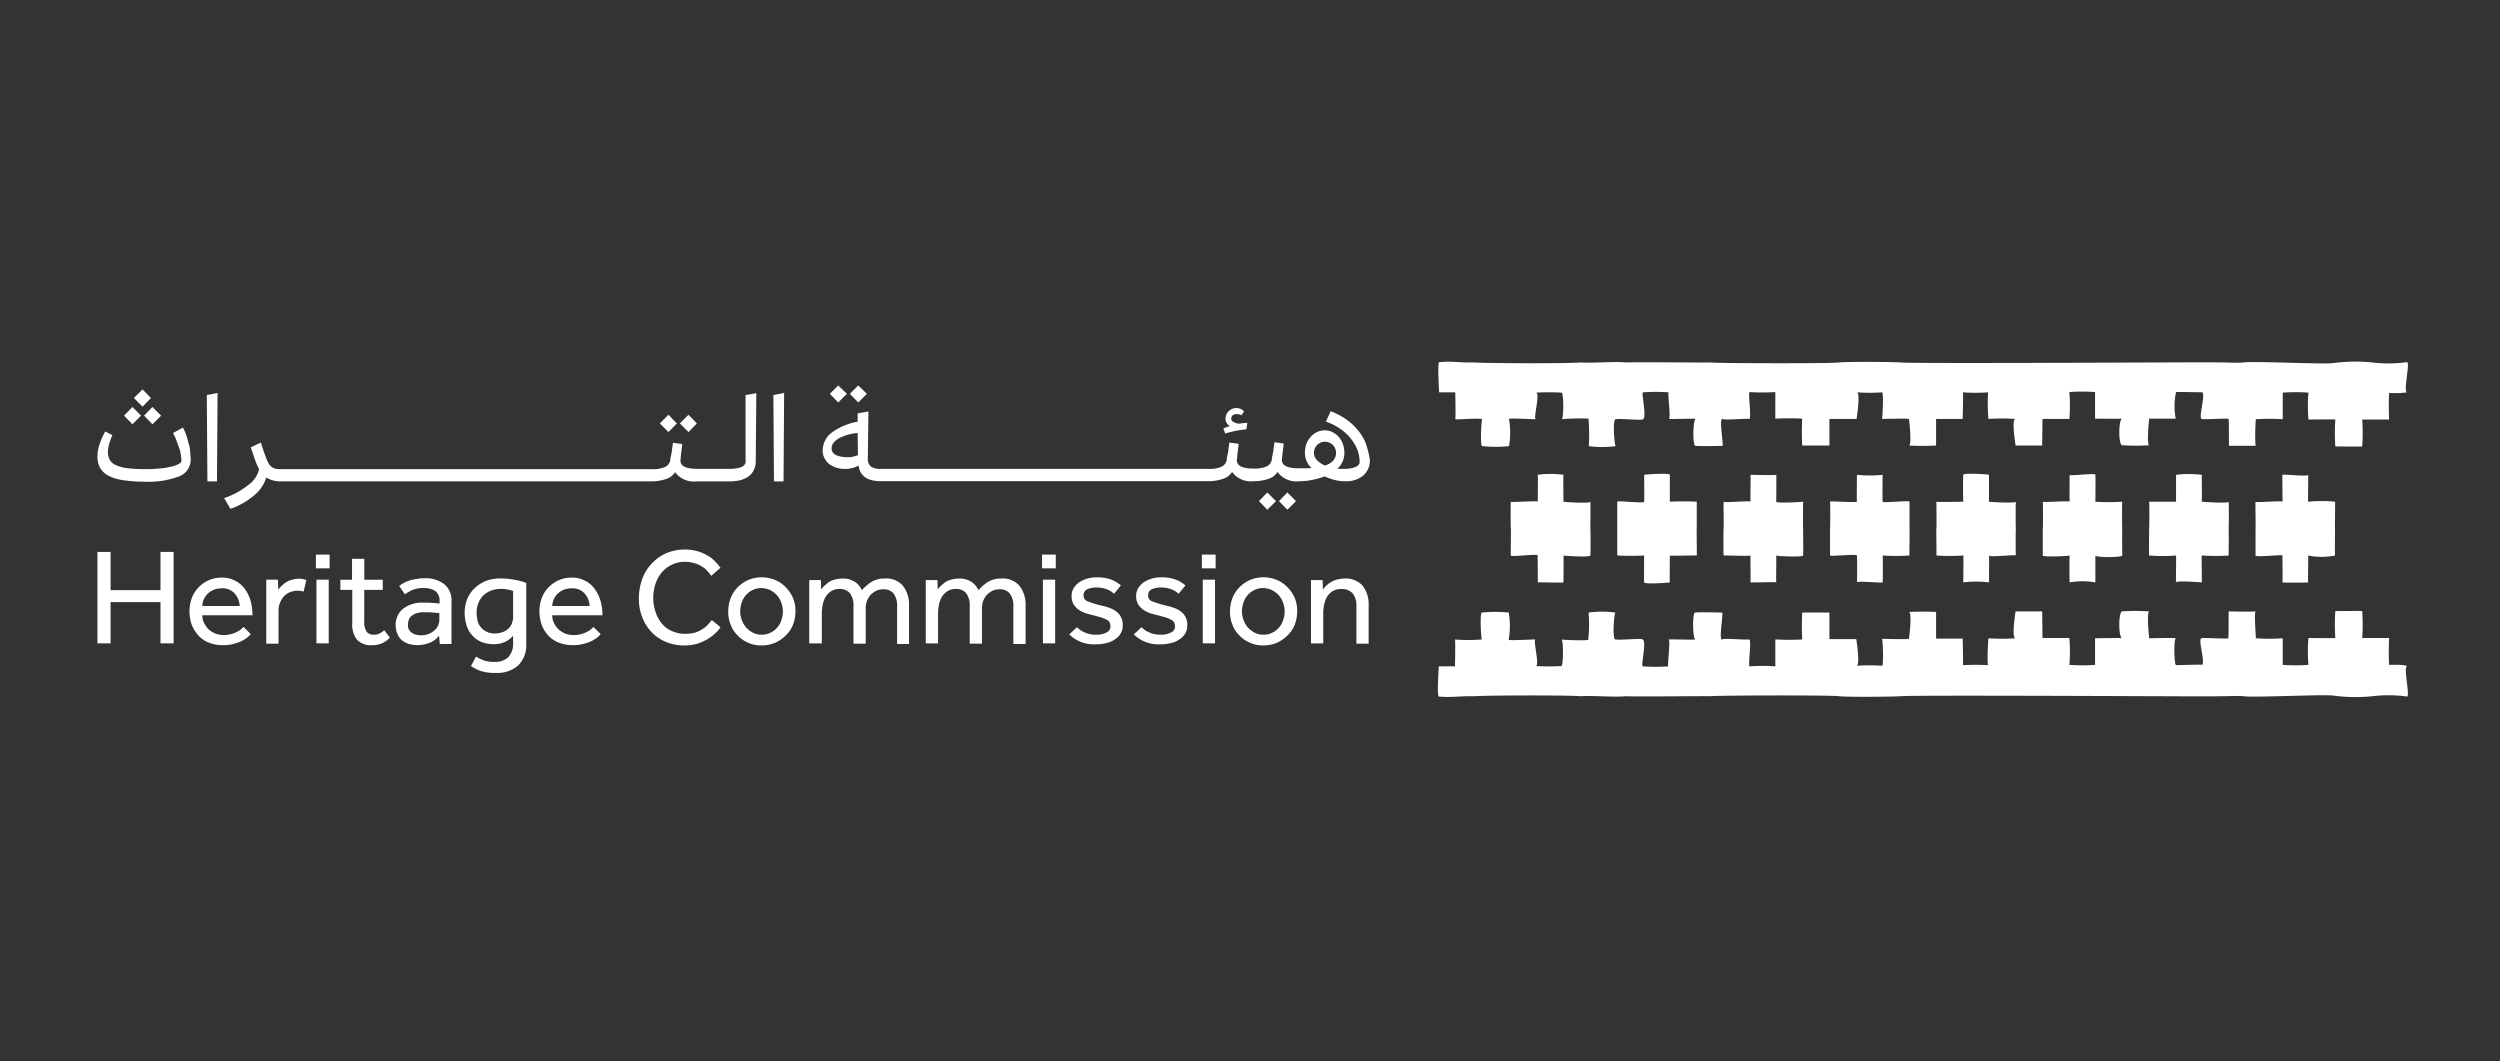 <svg xmlns="http://www.w3.org/2000/svg" xmlns:xlink="http://www.w3.org/1999/xlink" width="318" height="135" viewBox="0 0 318 135">
  <rect x="0" y="0" width="318" height="135" fill="#333333" stroke="none"/>
  <defs>
    <clipPath id="clip-path">
      <rect id="Rectangle_855" data-name="Rectangle 855" width="318" height="135" transform="translate(4875 6448)" fill="#969696"/>
    </clipPath>
  </defs>
  <g id="Mask_Group_1" data-name="Mask Group 1" transform="translate(-4875 -6448)" clip-path="url(#clip-path)">
    <g id="Group_1095" data-name="Group 1095" transform="translate(-948 730.972)">
      <path id="Path_11008" data-name="Path 11008" d="M562.975,504.468l1.064,1.1,1.1-1.1-1.1-1.064Z" transform="translate(5368.13 5262.655)" fill="#fff"/>
      <path id="Path_11009" data-name="Path 11009" d="M560.139,504.468l1.064,1.1,1.1-1.1-1.1-1.064Z" transform="translate(5368.419 5262.655)" fill="#fff"/>
      <path id="Path_11010" data-name="Path 11010" d="M456.394,526.98h1.672v4.865h6.348V526.98h1.672v11.631h-1.672v-5.245h-6.348v5.245h-1.672Z" transform="translate(5379 5260.251)" fill="#fff"/>
      <path id="Path_11011" data-name="Path 11011" d="M475.817,534.231a2.526,2.526,0,0,0-.647-1.6,2.05,2.05,0,0,0-1.672-.646,2.547,2.547,0,0,0-.989.19,2.6,2.6,0,0,0-.76.494,2.317,2.317,0,0,0-.684,1.558Zm1.406,3.573a4.235,4.235,0,0,1-.418.418,3.988,3.988,0,0,1-.722.456,5.729,5.729,0,0,1-1.064.38,5.216,5.216,0,0,1-1.369.152,4.735,4.735,0,0,1-1.711-.3,3.684,3.684,0,0,1-1.33-.874,4.961,4.961,0,0,1-.875-1.369,5.347,5.347,0,0,1-.3-1.786,4.857,4.857,0,0,1,.3-1.673,4.025,4.025,0,0,1,2.129-2.242,3.812,3.812,0,0,1,1.634-.342,3.357,3.357,0,0,1,1.786.419A3.292,3.292,0,0,1,476.5,532.1a5.111,5.111,0,0,1,.722,1.52,6.986,6.986,0,0,1,.228,1.786h-6.386a2.225,2.225,0,0,0,.228.989,3.047,3.047,0,0,0,.57.8,3.119,3.119,0,0,0,.836.532,2.859,2.859,0,0,0,.989.19,3.534,3.534,0,0,0,1.672-.342,2.916,2.916,0,0,0,.95-.684Z" transform="translate(5377.67 5259.88)" fill="#fff"/>
      <path id="Path_11012" data-name="Path 11012" d="M480.309,539v-8.1h1.483l.038,1.292a2.049,2.049,0,0,1,.38-.456,6.673,6.673,0,0,1,.533-.455,2.3,2.3,0,0,1,.76-.342,2.578,2.578,0,0,1,.989-.153,1.975,1.975,0,0,1,.494.039c.153.038.267.076.418.114l-.342,1.482a2.545,2.545,0,0,0-.8-.114,2.644,2.644,0,0,0-.95.19,2.119,2.119,0,0,0-.761.533,2.842,2.842,0,0,0-.494.8,2.652,2.652,0,0,0-.19.951v4.257h-1.558Z" transform="translate(5376.561 5259.862)" fill="#fff"/>
      <path id="Path_11013" data-name="Path 11013" d="M487.411,538.65h1.558v-8.1h-1.558Zm-.075-9.54h1.748v-1.748h-1.748Z" transform="translate(5375.844 5260.212)" fill="#fff"/>
      <path id="Path_11014" data-name="Path 11014" d="M492.289,531.906h-1.483v-1.292h1.483v-2.661h1.558v2.661H496.2v1.292h-2.357V535.9a2.194,2.194,0,0,0,.3,1.331,1.113,1.113,0,0,0,.875.38,1.508,1.508,0,0,0,.76-.152,2.493,2.493,0,0,0,.608-.419l.723.95a3.407,3.407,0,0,1-1.026.723,3.088,3.088,0,0,1-1.255.228,2.415,2.415,0,0,1-1.9-.684,3.139,3.139,0,0,1-.609-2.167v-4.181Z" transform="translate(5375.49 5260.152)" fill="#fff"/>
      <path id="Path_11015" data-name="Path 11015" d="M504.149,535.151a2.141,2.141,0,0,0-.266-.038c-.153,0-.3-.038-.456-.038-.19,0-.342-.039-.57-.039h-.57a2.741,2.741,0,0,0-1.064.153,2.081,2.081,0,0,0-.647.38,1.081,1.081,0,0,0-.3.533,2.92,2.92,0,0,0-.076.532,1.13,1.13,0,0,0,.456.989,2.047,2.047,0,0,0,1.255.342,2.229,2.229,0,0,0,.874-.153,2.258,2.258,0,0,0,.722-.418,1.842,1.842,0,0,0,.495-.608,1.572,1.572,0,0,0,.19-.723v-.912Zm0,2.851a2.553,2.553,0,0,1-1.178.912,4.112,4.112,0,0,1-2.509.19,2.511,2.511,0,0,1-.912-.418,1.941,1.941,0,0,1-.646-.8,2.7,2.7,0,0,1-.266-1.178,2.627,2.627,0,0,1,.911-2.091,3.9,3.9,0,0,1,2.661-.8h.609c.227,0,.418.038.608.038s.342.039.494.039.228.038.3.038v-.3a1.53,1.53,0,0,0-.533-1.292,2.529,2.529,0,0,0-1.483-.38,3.345,3.345,0,0,0-1.482.266,5.246,5.246,0,0,0-.912.533l-.723-1.064a5.632,5.632,0,0,1,.495-.342,2.837,2.837,0,0,1,.684-.3,3.2,3.2,0,0,1,.911-.228,5.427,5.427,0,0,1,1.179-.114,3.831,3.831,0,0,1,2.47.761,2.628,2.628,0,0,1,.912,2.166v5.436h-1.483Z" transform="translate(5374.692 5259.871)" fill="#fff"/>
      <path id="Path_11016" data-name="Path 11016" d="M514.61,532.343c-.114-.038-.266-.075-.532-.152a4.176,4.176,0,0,0-1.14-.114,3.156,3.156,0,0,0-1.216.228,3.115,3.115,0,0,0-.95.608,2.719,2.719,0,0,0-.608.95,2.952,2.952,0,0,0-.228,1.178,4.794,4.794,0,0,0,.114,1.065,1.929,1.929,0,0,0,.418.836,2.2,2.2,0,0,0,.722.57,2.321,2.321,0,0,0,1.065.228,2.9,2.9,0,0,0,1.026-.19,1.962,1.962,0,0,0,.723-.456,1.708,1.708,0,0,0,.418-.646,2.451,2.451,0,0,0,.153-.761v-3.345Zm-4.751,8.325a4.754,4.754,0,0,0,.988.494,3.931,3.931,0,0,0,1.407.19,2.294,2.294,0,0,0,1.748-.647,2.411,2.411,0,0,0,.57-1.672v-.989a2.291,2.291,0,0,0-.3.3,5.6,5.6,0,0,1-.494.342,3.2,3.2,0,0,1-.722.3,3.654,3.654,0,0,1-.951.114,4.253,4.253,0,0,1-1.6-.3,3.172,3.172,0,0,1-1.141-.836,3.272,3.272,0,0,1-.722-1.292,5.385,5.385,0,0,1-.228-1.6,4.5,4.5,0,0,1,.341-1.748,3.847,3.847,0,0,1,.951-1.369,4.671,4.671,0,0,1,1.444-.912,4.916,4.916,0,0,1,1.862-.3,9.655,9.655,0,0,1,1.863.189,6.842,6.842,0,0,1,1.369.38v7.754a3.584,3.584,0,0,1-1.026,2.737,3.981,3.981,0,0,1-2.85.95,5.641,5.641,0,0,1-1.977-.266,4.843,4.843,0,0,1-1.179-.609Z" transform="translate(5373.694 5259.867)" fill="#fff"/>
      <path id="Path_11017" data-name="Path 11017" d="M525.383,534.231a2.525,2.525,0,0,0-.646-1.6,2.05,2.05,0,0,0-1.672-.646,2.547,2.547,0,0,0-.989.19,2.6,2.6,0,0,0-.76.494,2.317,2.317,0,0,0-.684,1.558Zm1.406,3.573a4.241,4.241,0,0,1-.418.418,3.99,3.99,0,0,1-.722.456,5.728,5.728,0,0,1-1.064.38,5.215,5.215,0,0,1-1.369.152,4.726,4.726,0,0,1-1.71-.3,3.68,3.68,0,0,1-1.331-.874,4.222,4.222,0,0,1-.875-1.369,5.347,5.347,0,0,1-.3-1.786,4.857,4.857,0,0,1,.3-1.673,4.026,4.026,0,0,1,2.129-2.242,3.813,3.813,0,0,1,1.634-.342,3.358,3.358,0,0,1,1.786.419,3.293,3.293,0,0,1,1.217,1.064,5.111,5.111,0,0,1,.722,1.52,6.989,6.989,0,0,1,.228,1.786h-6.386a2.224,2.224,0,0,0,.228.989,3.046,3.046,0,0,0,.57.8,3.119,3.119,0,0,0,.836.532,2.86,2.86,0,0,0,.989.19,3.532,3.532,0,0,0,1.672-.342,2.907,2.907,0,0,0,.95-.684Z" transform="translate(5372.615 5259.88)" fill="#fff"/>
      <path id="Path_11018" data-name="Path 11018" d="M543.468,536.524a3.215,3.215,0,0,1-.608.722,5.19,5.19,0,0,1-.989.761,6.115,6.115,0,0,1-1.33.608,5.749,5.749,0,0,1-1.673.228,5.915,5.915,0,0,1-2.356-.456,5.217,5.217,0,0,1-1.825-1.255,5.731,5.731,0,0,1-1.178-1.9,6.307,6.307,0,0,1-.418-2.433,7.218,7.218,0,0,1,.418-2.395,5.538,5.538,0,0,1,1.178-1.938,5.8,5.8,0,0,1,1.825-1.331,6.116,6.116,0,0,1,2.4-.494,5.554,5.554,0,0,1,2.964.8,3.8,3.8,0,0,1,.95.76c.267.267.456.533.647.761l-1.178,1.026a7,7,0,0,0-.494-.609,2.506,2.506,0,0,0-.684-.569,3.347,3.347,0,0,0-.912-.418,3.891,3.891,0,0,0-1.217-.19,3.537,3.537,0,0,0-1.71.381,3.664,3.664,0,0,0-1.293.988,4.63,4.63,0,0,0-.8,1.483,5.732,5.732,0,0,0,.038,3.573,4.446,4.446,0,0,0,.8,1.444,3.271,3.271,0,0,0,1.292.95,3.985,3.985,0,0,0,1.672.342,4.785,4.785,0,0,0,1.369-.189,4.441,4.441,0,0,0,.95-.495,3.226,3.226,0,0,0,.647-.57c.152-.189.3-.342.418-.494Z" transform="translate(5371.177 5260.286)" fill="#fff"/>
      <path id="Path_11019" data-name="Path 11019" d="M550,537.875a2.292,2.292,0,0,0,1.141-.266,2.348,2.348,0,0,0,.836-.647,2.567,2.567,0,0,0,.532-.95,3.53,3.53,0,0,0,.19-1.1,3.486,3.486,0,0,0-.19-1.064,2.93,2.93,0,0,0-.532-.951,3.194,3.194,0,0,0-.875-.684,2.794,2.794,0,0,0-1.14-.266,2.3,2.3,0,0,0-1.14.266,2.367,2.367,0,0,0-.836.647,2.575,2.575,0,0,0-.533.95,3.534,3.534,0,0,0-.19,1.1,3.3,3.3,0,0,0,.19,1.064,3.375,3.375,0,0,0,.533.95,3.186,3.186,0,0,0,.874.684,2.292,2.292,0,0,0,1.14.266m0,1.369a4.043,4.043,0,0,1-1.711-.342,3.871,3.871,0,0,1-1.369-.95,3.678,3.678,0,0,1-.874-1.369,4.088,4.088,0,0,1-.3-1.672,4.834,4.834,0,0,1,.3-1.673,4.226,4.226,0,0,1,.874-1.368,4.416,4.416,0,0,1,1.369-.951,4.448,4.448,0,0,1,3.421,0,3.864,3.864,0,0,1,1.369.951,4.315,4.315,0,0,1,.911,1.368,4.093,4.093,0,0,1,.3,1.673,4.829,4.829,0,0,1-.3,1.672,3.764,3.764,0,0,1-.911,1.369,4.43,4.43,0,0,1-1.369.95,4.3,4.3,0,0,1-1.711.342" transform="translate(5369.887 5259.884)" fill="#fff"/>
      <path id="Path_11020" data-name="Path 11020" d="M557.218,539v-8.058H558.7l.038,1.216a2.031,2.031,0,0,1,.38-.456,6.86,6.86,0,0,1,.533-.456,2.332,2.332,0,0,1,.76-.342,3.629,3.629,0,0,1,.989-.152,2.788,2.788,0,0,1,1.558.38,2.465,2.465,0,0,1,.951,1.1,6.138,6.138,0,0,1,1.178-1.026,3.146,3.146,0,0,1,1.748-.456,2.755,2.755,0,0,1,2.319.95,3.875,3.875,0,0,1,.76,2.509v4.865h-1.52V534.32a2.583,2.583,0,0,0-.456-1.673,1.63,1.63,0,0,0-1.292-.532,2.448,2.448,0,0,0-.912.19,3.246,3.246,0,0,0-.722.533,3.086,3.086,0,0,0-.456.761,2.62,2.62,0,0,0-.152.95v4.485h-1.559v-4.751a2.585,2.585,0,0,0-.455-1.672,1.634,1.634,0,0,0-1.293-.533,1.846,1.846,0,0,0-1.064.267,2.186,2.186,0,0,0-.722.722,2.99,2.99,0,0,0-.38,1.026,5.781,5.781,0,0,0-.114,1.141V539Z" transform="translate(5368.717 5259.867)" fill="#fff"/>
      <path id="Path_11021" data-name="Path 11021" d="M573.726,539v-8.058h1.483l.038,1.216a2.029,2.029,0,0,1,.38-.456,6.86,6.86,0,0,1,.533-.456,2.333,2.333,0,0,1,.76-.342,3.631,3.631,0,0,1,.989-.152,2.788,2.788,0,0,1,1.558.38,2.465,2.465,0,0,1,.951,1.1,6.138,6.138,0,0,1,1.178-1.026,3.147,3.147,0,0,1,1.748-.456,2.757,2.757,0,0,1,2.319.95,3.876,3.876,0,0,1,.76,2.509v4.865h-1.558V534.32a2.584,2.584,0,0,0-.456-1.673,1.632,1.632,0,0,0-1.292-.532,2.448,2.448,0,0,0-.912.19,3.246,3.246,0,0,0-.722.533,3.086,3.086,0,0,0-.456.761,2.62,2.62,0,0,0-.152.95v4.485h-1.559v-4.751a2.58,2.58,0,0,0-.456-1.672,1.631,1.631,0,0,0-1.292-.533,1.842,1.842,0,0,0-1.064.267,2.168,2.168,0,0,0-.722.722,3.008,3.008,0,0,0-.381,1.026,5.841,5.841,0,0,0-.114,1.141V539Z" transform="translate(5367.033 5259.867)" fill="#fff"/>
      <path id="Path_11022" data-name="Path 11022" d="M590.305,538.65h1.558v-8.1h-1.558Zm-.114-9.54h1.748v-1.748h-1.748Z" transform="translate(5365.354 5260.212)" fill="#fff"/>
      <path id="Path_11023" data-name="Path 11023" d="M595.031,536.925a3.034,3.034,0,0,0,1.026.684,3.31,3.31,0,0,0,1.406.266,2.605,2.605,0,0,0,1.292-.266.824.824,0,0,0,.532-.8,1.057,1.057,0,0,0-.114-.494.677.677,0,0,0-.381-.342,4.531,4.531,0,0,0-.722-.3c-.3-.076-.646-.189-1.1-.3-.3-.076-.608-.153-.95-.267a3.574,3.574,0,0,1-.837-.456,2.6,2.6,0,0,1-.608-.684,2,2,0,0,1-.228-.988,1.89,1.89,0,0,1,.266-1.026,2.735,2.735,0,0,1,.723-.76,4.179,4.179,0,0,1,1.026-.456,4.005,4.005,0,0,1,1.178-.153,5.041,5.041,0,0,1,1.786.267,3.99,3.99,0,0,1,1.292.76l-.874,1.064a2.689,2.689,0,0,0-.912-.57,3.413,3.413,0,0,0-1.292-.228,2.782,2.782,0,0,0-1.217.228.819.819,0,0,0-.456.8.79.79,0,0,0,.608.761,11.713,11.713,0,0,0,1.6.494,7.093,7.093,0,0,1,1.064.3,3.167,3.167,0,0,1,.875.456,1.871,1.871,0,0,1,.608.722,2.054,2.054,0,0,1,.228,1.026,1.935,1.935,0,0,1-.266,1.064,2.085,2.085,0,0,1-.761.76,2.653,2.653,0,0,1-1.064.456,4.722,4.722,0,0,1-1.255.153,4.481,4.481,0,0,1-3.458-1.255Z" transform="translate(5364.961 5259.884)" fill="#fff"/>
      <path id="Path_11024" data-name="Path 11024" d="M604.174,536.925a3.034,3.034,0,0,0,1.026.684,3.31,3.31,0,0,0,1.406.266,2.605,2.605,0,0,0,1.292-.266.824.824,0,0,0,.532-.8,1.057,1.057,0,0,0-.114-.494.677.677,0,0,0-.381-.342,4.532,4.532,0,0,0-.722-.3c-.3-.076-.646-.189-1.1-.3-.3-.076-.609-.153-.95-.267a3.574,3.574,0,0,1-.837-.456,2.6,2.6,0,0,1-.608-.684,2,2,0,0,1-.228-.988,1.889,1.889,0,0,1,.266-1.026,2.735,2.735,0,0,1,.723-.76,4.187,4.187,0,0,1,1.026-.456,4.015,4.015,0,0,1,1.179-.153,5.044,5.044,0,0,1,1.786.267,3.989,3.989,0,0,1,1.292.76l-.874,1.064a2.689,2.689,0,0,0-.912-.57,3.413,3.413,0,0,0-1.292-.228,2.782,2.782,0,0,0-1.217.228.819.819,0,0,0-.456.8.79.79,0,0,0,.608.761,11.713,11.713,0,0,0,1.6.494,7.091,7.091,0,0,1,1.064.3,3.167,3.167,0,0,1,.875.456,1.871,1.871,0,0,1,.608.722,2.054,2.054,0,0,1,.228,1.026,1.935,1.935,0,0,1-.266,1.064,2.083,2.083,0,0,1-.761.76,2.653,2.653,0,0,1-1.064.456,4.723,4.723,0,0,1-1.255.153,4.481,4.481,0,0,1-3.458-1.255Z" transform="translate(5364.028 5259.884)" fill="#fff"/>
      <path id="Path_11025" data-name="Path 11025" d="M612.95,538.65h1.558v-8.1H612.95Zm-.114-9.54h1.748v-1.748h-1.748Z" transform="translate(5363.044 5260.212)" fill="#fff"/>
      <path id="Path_11026" data-name="Path 11026" d="M621.073,537.875a2.292,2.292,0,0,0,1.14-.266,2.347,2.347,0,0,0,.836-.647,2.566,2.566,0,0,0,.533-.95,3.53,3.53,0,0,0,.189-1.1,3.486,3.486,0,0,0-.189-1.064,2.929,2.929,0,0,0-.533-.951,3.192,3.192,0,0,0-.875-.684,2.794,2.794,0,0,0-1.14-.266,2.3,2.3,0,0,0-1.14.266,2.368,2.368,0,0,0-.836.647,2.576,2.576,0,0,0-.533.95,3.532,3.532,0,0,0-.19,1.1,3.3,3.3,0,0,0,.19,1.064,3.377,3.377,0,0,0,.533.95,3.188,3.188,0,0,0,.874.684,2.292,2.292,0,0,0,1.14.266m0,1.369a4.043,4.043,0,0,1-1.711-.342,3.873,3.873,0,0,1-1.369-.95,3.678,3.678,0,0,1-.874-1.369,4.089,4.089,0,0,1-.3-1.672,4.832,4.832,0,0,1,.3-1.673,4.226,4.226,0,0,1,.874-1.368,4.418,4.418,0,0,1,1.369-.951,4.448,4.448,0,0,1,3.421,0,3.852,3.852,0,0,1,1.368.951,4.3,4.3,0,0,1,.912,1.368,4.092,4.092,0,0,1,.3,1.673,4.827,4.827,0,0,1-.3,1.672,3.755,3.755,0,0,1-.912,1.369,4.416,4.416,0,0,1-1.368.95,4.3,4.3,0,0,1-1.711.342" transform="translate(5362.639 5259.884)" fill="#fff"/>
      <path id="Path_11027" data-name="Path 11027" d="M628.286,539v-8.058h1.483l.038,1.216a4.059,4.059,0,0,1,.38-.456,3.824,3.824,0,0,1,.57-.456,2.763,2.763,0,0,1,.761-.342,4.15,4.15,0,0,1,.988-.152,2.931,2.931,0,0,1,2.357.912,3.872,3.872,0,0,1,.76,2.508v4.865h-1.558v-4.751a2.378,2.378,0,0,0-.495-1.672,1.859,1.859,0,0,0-1.368-.533,2.111,2.111,0,0,0-1.14.267,2.168,2.168,0,0,0-.722.722,3.013,3.013,0,0,0-.381,1.026,5.837,5.837,0,0,0-.114,1.141V539Z" transform="translate(5361.469 5259.867)" fill="#fff"/>
      <path id="Path_11028" data-name="Path 11028" d="M460.162,507.553l1.064,1.1,1.1-1.1-1.1-1.1Z" transform="translate(5378.616 5262.345)" fill="#fff"/>
      <path id="Path_11029" data-name="Path 11029" d="M467.987,511.386a8.762,8.762,0,0,0-.3-1.064,5.5,5.5,0,0,0-.418-.95l-1.255.684a9.793,9.793,0,0,1,.418.911c.114.342.228.647.342.951a4.035,4.035,0,0,1,.228.911,6.457,6.457,0,0,1,.075.761c0,.152-.114.3-.38.419a2.953,2.953,0,0,1-1.026.342,7.668,7.668,0,0,1-1.483.228,14.164,14.164,0,0,1-1.824.075,16.618,16.618,0,0,1-2.129-.114,4.658,4.658,0,0,1-1.444-.38,1.546,1.546,0,0,1-.8-.647,2.007,2.007,0,0,1-.266-.988,3.529,3.529,0,0,1,.152-1.026,8.783,8.783,0,0,1,.418-1.178l-.912-.456a8.9,8.9,0,0,0-.723,1.634,4.976,4.976,0,0,0-.266,1.558,2.9,2.9,0,0,0,.342,1.445,2.684,2.684,0,0,0,1.064.988,5.666,5.666,0,0,0,1.863.57,17.8,17.8,0,0,0,2.661.19,11.046,11.046,0,0,0,4.486-.684,2.271,2.271,0,0,0,1.444-2.128c0-.3-.038-.647-.075-1.026a3.465,3.465,0,0,0-.19-1.026" transform="translate(5379 5262.047)" fill="#fff"/>
      <path id="Path_11030" data-name="Path 11030" d="M461.558,505.056l1.1,1.1,1.065-1.1-1.065-1.1Z" transform="translate(5378.474 5262.6)" fill="#fff"/>
      <path id="Path_11031" data-name="Path 11031" d="M463,507.553l1.064,1.1,1.1-1.1-1.1-1.1Z" transform="translate(5378.327 5262.345)" fill="#fff"/>
      <path id="Path_11032" data-name="Path 11032" d="M471.886,504.728l.076,10.985h1.216l.076-11.251Z" transform="translate(5377.42 5262.548)" fill="#fff"/>
      <path id="Path_11033" data-name="Path 11033" d="M538.89,508.654l1.1,1.1,1.064-1.1-1.064-1.1Z" transform="translate(5370.586 5262.232)" fill="#fff"/>
      <path id="Path_11034" data-name="Path 11034" d="M536.054,508.654l1.1,1.1,1.064-1.1-1.064-1.1Z" transform="translate(5370.875 5262.232)" fill="#fff"/>
      <path id="Path_11035" data-name="Path 11035" d="M540.669,513.246a.612.612,0,0,1-.19.418.91.91,0,0,1-.456.266,3.174,3.174,0,0,1-.646.152,4.524,4.524,0,0,1-.722.039h-4.181c-1.369,0-2.091-.342-2.091-1.065,0-.075.038-.342.075-.76s.114-.875.153-1.331l-1.179-.152c-.038.152-.038.342-.076.532s-.039.38-.076.608c-.038.19-.075.38-.114.57a2.637,2.637,0,0,0-.076.494,1.151,1.151,0,0,1-.683.875,3.833,3.833,0,0,1-1.673.266H481.677a4.167,4.167,0,0,1-.722-.038,1.5,1.5,0,0,1-.494-.19,1.209,1.209,0,0,1-.381-.38,3.9,3.9,0,0,1-.3-.57q-.115-.285-.342-.912c-.153-.418-.3-.875-.419-1.292l-1.292.608c.228.647.418,1.216.57,1.672a7.8,7.8,0,0,0,.494,1.1,3.437,3.437,0,0,1-1.369,2.014,10.162,10.162,0,0,1-3.078,1.673l.8,1.368a9.444,9.444,0,0,0,3-1.71,4.668,4.668,0,0,0,1.558-2.281,3.337,3.337,0,0,0,1.939.494h47.019a5.708,5.708,0,0,0,1.9-.3,2.106,2.106,0,0,0,1.141-.875,2.948,2.948,0,0,0,2.736,1.178h4.181a6.26,6.26,0,0,0,1.217-.114,3.654,3.654,0,0,0,1.064-.417,2.2,2.2,0,0,0,.761-.8,2.407,2.407,0,0,0,.3-1.217l.076-8.666-1.369.228Z" transform="translate(5377.169 5262.543)" fill="#fff"/>
      <path id="Path_11036" data-name="Path 11036" d="M552.139,504.728l.076,10.985h1.216l.076-11.251Z" transform="translate(5369.235 5262.548)" fill="#fff"/>
      <path id="Path_11037" data-name="Path 11037" d="M615.884,509.2l.228.647a12.551,12.551,0,0,1,2.7-.533l.114-.836c-.152,0-.342.038-.494.038-.19.038-.38.038-.57.076a1.8,1.8,0,0,1-.722-.228.481.481,0,0,1-.266-.418.609.609,0,0,1,.189-.418.805.805,0,0,1,.533-.153,1.076,1.076,0,0,1,.57.153l.342-.495a1.2,1.2,0,0,0-.989-.418,1.261,1.261,0,0,0-.95.38,1.3,1.3,0,0,0-.419.95,1.045,1.045,0,0,0,.57.95,2.909,2.909,0,0,0-.418.153,2.8,2.8,0,0,0-.418.152" transform="translate(5362.733 5262.328)" fill="#fff"/>
      <path id="Path_11038" data-name="Path 11038" d="M620.921,519.659l1.064,1.1,1.1-1.1-1.1-1.1Z" transform="translate(5362.219 5261.11)" fill="#fff"/>
      <path id="Path_11039" data-name="Path 11039" d="M623.757,519.659l1.064,1.1,1.1-1.1-1.1-1.1Z" transform="translate(5361.93 5261.11)" fill="#fff"/>
      <path id="Path_11040" data-name="Path 11040" d="M623.018,513.961a3.457,3.457,0,0,1-1.026-.684,1.377,1.377,0,0,1,.038-1.939,1.407,1.407,0,0,1,2.395.989c0,.8-.494,1.33-1.406,1.634M562.164,512.9a4.689,4.689,0,0,1-.722-.076,2.828,2.828,0,0,1-.609-.19.927.927,0,0,1-.418-.341.806.806,0,0,1-.153-.533,1.065,1.065,0,0,1,.267-.722,2.174,2.174,0,0,1,.722-.57,5.673,5.673,0,0,1,1.064-.419,6.177,6.177,0,0,1,1.255-.228l.038,2.813a3.263,3.263,0,0,1-1.444.267m66.1-1.6a6.12,6.12,0,0,0-.988-1.748,7.844,7.844,0,0,0-1.521-1.444,10.075,10.075,0,0,0-2.014-1.065l-.608,1.331a6.869,6.869,0,0,1,1.748.874,6.041,6.041,0,0,1,1.369,1.217,6.381,6.381,0,0,1,.874,1.444,4.745,4.745,0,0,1,.3,1.6c0,.266-.19.494-.57.647a3.836,3.836,0,0,1-1.444.228h-.419a1.271,1.271,0,0,1-.38-.039,2.671,2.671,0,0,0,.874-2.014,3.51,3.51,0,0,0-.19-1.1,2.722,2.722,0,0,0-.532-.911,2.478,2.478,0,0,0-.8-.609,2.108,2.108,0,0,0-.988-.228,2.225,2.225,0,0,0-.989.228,2.478,2.478,0,0,0-.8.609,2.989,2.989,0,0,0-.532.874,3.53,3.53,0,0,0-.19,1.1,2.674,2.674,0,0,0,.836,1.976,5.643,5.643,0,0,1-.8.038h-.874c-1.369,0-2.091-.342-2.091-1.064,0-.076.038-.342.075-.761s.114-.874.153-1.33L616.595,511c-.039.153-.039.342-.076.533s-.038.38-.076.608c-.038.19-.076.38-.114.57a2.642,2.642,0,0,0-.076.494,1.154,1.154,0,0,1-.684.875,3.822,3.822,0,0,1-1.673.266c-1.368,0-2.091-.342-2.091-1.064,0-.076.039-.342.076-.761s.114-.874.152-1.33l-1.178-.152c-.038.152-.038.342-.076.532s-.038.381-.075.609c-.039.189-.076.38-.114.569a2.644,2.644,0,0,0-.076.495,1.151,1.151,0,0,1-.684.874,3.813,3.813,0,0,1-1.672.267H566.5a2.17,2.17,0,0,1-1.255-.3,1.3,1.3,0,0,1-.38-1.064l.076-5.93-1.369.228v1.064a7.9,7.9,0,0,0-3.269,1.369,2.845,2.845,0,0,0-1.178,2.28,1.994,1.994,0,0,0,.228.989,2.333,2.333,0,0,0,.608.76,3.407,3.407,0,0,0,.912.456,3.513,3.513,0,0,0,1.1.153,3.455,3.455,0,0,0,1.711-.419c.19,1.33,1.14,1.977,2.813,1.977h41.66a5.68,5.68,0,0,0,1.9-.3,2.1,2.1,0,0,0,1.141-.874,2.95,2.95,0,0,0,2.737,1.178,5.685,5.685,0,0,0,1.9-.3,2.1,2.1,0,0,0,1.14-.874,2.95,2.95,0,0,0,2.736,1.178,8.065,8.065,0,0,0,1.6-.152,12.142,12.142,0,0,0,1.673-.456,7.477,7.477,0,0,0,1.292.456,5.2,5.2,0,0,0,1.292.152,3.393,3.393,0,0,0,2.319-.722,2.549,2.549,0,0,0,.836-2.015,12.5,12.5,0,0,0-.456-1.9" transform="translate(5368.522 5262.284)" fill="#fff"/>
      <path id="Path_11041" data-name="Path 11041" d="M767.261,542.2a34.151,34.151,0,0,1,0-3.421h-3.421a25.738,25.738,0,0,0,0-3.421c-.114-.038-3.384,0-3.421,0a25.729,25.729,0,0,0,0,3.421c.038.038-3.383,0-3.421,0a20.51,20.51,0,0,0,0,3.421,23.484,23.484,0,0,1-3.27,0v-3.383a25.687,25.687,0,0,1-3.421,0c.038-.076-.266-3.459,0-3.422h-.038c-.418.076-3.345,0-3.421,0,0,.039,0,3.384-.038,3.422-.266.114-3.421-.114-3.383,0-.57-.076.494,3.078.038,3.383-.038-.076-2.85.038-3.306.038-.267-.152-.3-3.572,0-3.421-.039-.076-3.384,0-3.421,0,0-.038-.342-3.231,0-3.422a25.752,25.752,0,0,0-3.421,0c-.495,0-.495,3.231-.039,3.422.381-.076-3.383,0-3.42,0V542.2a23.457,23.457,0,0,1-3.269,0,20.615,20.615,0,0,0,0-3.421h-3.421l-.038-3.384h-3.383c0,.039-.533,3.307-.038,3.422a25.7,25.7,0,0,1-3.421,0c0,.038-.228,3.421,0,3.421a29.364,29.364,0,0,0-3.231,0c.039-.152-.038-3.344-.038-3.383h-3.383V535.47a34.189,34.189,0,0,0-3.421,0c.381.19,0,3.345-.038,3.421-.228.075-3.269,0-3.42,0,.113.113.227,3.535,0,3.421a22.387,22.387,0,0,0-3.193,0c.418-.228-.076-3.345-.076-3.383h-3.42v-3.383h-3.459a34.187,34.187,0,0,0,0,3.42,33.118,33.118,0,0,1-3.383,0h-.038v3.421a23.229,23.229,0,0,0-3.27,0c-.227-.076.267-3.231-.038-3.421-.57.076-3.345-.19-3.421,0-.532.228.152-3.345-.039-3.42,0,0-2.888-.076-3.421,0-.38-.076-.342,3.192,0,3.42-.19.076-2.813-.038-3.383,0,.266.114-.19,3.307-.039,3.421a22.985,22.985,0,0,1-3.269,0c-.228-.153.57-3.384-.038-3.421.076-.19-2.851.114-3.42,0-.418.114-.19-3.306,0-3.42a12.657,12.657,0,0,0-3.421,0,17.078,17.078,0,0,1-.038,3.42c.38.19-3.231.076-3.383,0,.228.19.228,3.307-.039,3.383a30.971,30.971,0,0,1-3.269,0c.57,0-.342-3.231-.038-3.383-.684,0-3.8.19-3.383,0a10.336,10.336,0,0,0,0-3.42,17.058,17.058,0,0,0-3.421,0c-.266-.039-.114,3.192,0,3.42a20.5,20.5,0,0,1-3.42,0c.075.152,0,3.345,0,3.421h-2.053c0,.038-.266,3.649,0,3.839,1.673.152,2.509-.076,4.486-.039,1.672-.114,11.745-.152,13.57,0,1.52-.114,4.181.153,5.739,0,1.331.076,9.693-.038,10.719,0,.837-.114,15.509-.152,16.421,0,.874.114,6.728.076,7.792,0,1.026-.152,31.738,0,32.879,0,1.444,0,6.309.039,7.868,0,.95,0,2.356-.075,2.85,0,1.406.19,10.453-.266,11.479-.075a21.44,21.44,0,0,0,4.942.075,17.045,17.045,0,0,1,4.409.039c.418,0-.495-3.8,0-3.839-.19-.267-1.939-.19-2.281-.19" transform="translate(5359.634 5259.401)" fill="#fff"/>
      <path id="Path_11042" data-name="Path 11042" d="M663.289,519.467c0-.19-.038-3.383,0-3.421a11.758,11.758,0,0,0-3.269,0c.038.19,0,3.155,0,3.421.038-.152-3.421.114-3.421,0-.038-.076-.038,3.535,0,3.42.039.076-.038,3.156,0,3.421,0,.228,3.421-.266,3.421,0-.038.038.038,3.573,0,3.421,0-.038,3.306.076,3.269,0,0,.228.038-3.534,0-3.421-.038.038,3.459.266,3.42,0,.039-.152.039-3.649,0-3.421,0,0,.039-3.23,0-3.42,0,.266-3.458.038-3.42,0" transform="translate(5358.583 5261.378)" fill="#fff"/>
      <path id="Path_11043" data-name="Path 11043" d="M678.361,519.466v-3.421c0-.267-3.269-.039-3.269,0,0-.076.038,3.269,0,3.421.038.266-3.5-.19-3.422,0v6.842a34.2,34.2,0,0,0,3.422,0s-.038,3.345,0,3.421c0,.267,3.269.039,3.269,0-.038.114,0-3.269,0-3.421.038.076,3.421-.038,3.421,0,.038,0-.039-3.5,0-3.421v-3.421a34.206,34.206,0,0,0-3.421,0" transform="translate(5357.044 5261.379)" fill="#fff"/>
      <path id="Path_11044" data-name="Path 11044" d="M693.426,519.48c0,.152.038-3.535,0-3.421-.038.076-3.269,0-3.269,0,.038.228-.038,3.344,0,3.421.038-.19-3.383.19-3.421,0-.038.114.039,3.269,0,3.42-.038-.228-.038,3.573,0,3.421-.038-.038,3.459.114,3.421,0-.038-.152.038,3.155,0,3.421.038.039,3.269-.075,3.269,0-.038-.075.038-3.23,0-3.421.038.114,3.421.228,3.421,0,.038.152,0-3.269,0-3.421-.039-.228,0-3.23,0-3.42,0,.038-3.459.228-3.421,0" transform="translate(5355.51 5261.365)" fill="#fff"/>
      <path id="Path_11045" data-name="Path 11045" d="M708.5,519.479c-.038-.152,0-3.649,0-3.421a15.712,15.712,0,0,1-3.269,0c0-.114-.038,3.344,0,3.421-.038.152-3.459-.114-3.421,0,.039-.266.039,3.611,0,3.42v3.421c-.038.152,3.421-.228,3.421,0,.038.038.038,3.345,0,3.42-.038-.228,3.269.114,3.269,0,.038.076.038-3.383,0-3.42a25.724,25.724,0,0,0,3.42,0c-.038-.038.039-3.459,0-3.421v-3.42c.039-.19-3.42.19-3.42,0" transform="translate(5353.97 5261.366)" fill="#fff"/>
      <path id="Path_11046" data-name="Path 11046" d="M723.565,519.465v-3.421c-.038-.076-3.306-.267-3.269,0-.038.038-.038,3.192,0,3.421-.038,0-3.421.076-3.421,0,0-.038.039,3.421,0,3.421-.038.19.039,3.193,0,3.421a25.744,25.744,0,0,0,3.421,0c.038-.228,0,3.649,0,3.42a13.451,13.451,0,0,1,3.269,0c0-.189.038-3.306,0-3.42.038.266,3.459-.152,3.421,0-.038,0-.038-3.5,0-3.421-.038.039-.038-3.421,0-3.421-.038.228-3.421.038-3.421,0" transform="translate(5352.434 5261.38)" fill="#fff"/>
      <path id="Path_11047" data-name="Path 11047" d="M738.635,519.471c0-.19.038-3.231,0-3.421,0-.267-3.231.189-3.269,0,0-.19-.038,3.192,0,3.421,0-.152-3.422.114-3.422,0,.039.19.039,3.459,0,3.42v3.421c-.038.228,3.459.076,3.422,0-.038.19-.038,3.459,0,3.421a9.446,9.446,0,0,1,3.269,0v-3.421c-.038.266,3.383.266,3.421,0,0,.114-.038-3.345,0-3.421-.038-.075-.038-3.5,0-3.42a25.6,25.6,0,0,1-3.421,0" transform="translate(5350.896 5261.375)" fill="#fff"/>
      <path id="Path_11048" data-name="Path 11048" d="M753.7,519.469c.038-.266,0-3.307,0-3.421a13.4,13.4,0,0,0-3.269,0v3.421h-3.421c.039.19.039,3.231,0,3.42,0,.19-.038,3.193,0,3.421a20.525,20.525,0,0,0,3.421,0c.038.19-.038,3.573,0,3.421-.038-.266,3.269,0,3.269,0,.038-.114-.038-3.269,0-3.421a25.729,25.729,0,0,0,3.42,0c0,.038.039-3.231,0-3.421.039-.075.039-3.458,0-3.42-.038.266-3.42,0-3.42,0" transform="translate(5349.361 5261.376)" fill="#fff"/>
      <path id="Path_11049" data-name="Path 11049" d="M768.771,519.478c-.038.152.038-3.231,0-3.421,0,.266-3.306-.114-3.269,0-.038,0,.038,3.269,0,3.421-.038-.152-3.5.152-3.422,0-.038-.038.039,3.573,0,3.421v3.421c.039.266,3.459-.152,3.422,0,0,.038.038,3.459,0,3.421,0,.039,3.231.039,3.269,0-.038.076.038-3.383,0-3.421a8.632,8.632,0,0,0,3.421,0c-.038-.076,0-3.155,0-3.421-.038.039.039-3.649,0-3.421a17.147,17.147,0,0,0-3.421,0" transform="translate(5347.824 5261.368)" fill="#fff"/>
      <path id="Path_11050" data-name="Path 11050" d="M767.268,504.009a33.376,33.376,0,0,0,0,3.383h-3.421a25.744,25.744,0,0,1,0,3.421c-.114.038-3.384,0-3.421,0a25.716,25.716,0,0,1,0-3.421c0-.038-3.383,0-3.42,0a20.508,20.508,0,0,1,0-3.421,23.32,23.32,0,0,0-3.27,0v3.383a25.715,25.715,0,0,0-3.421,0,24.858,24.858,0,0,0-.038,3.383h-3.383c0-.038,0-3.383-.039-3.421-.266-.113-3.459.114-3.383,0-.57.076.57-3.307-.038-3.42.494.076-2.775-.038-3.269,0a8.44,8.44,0,0,0-.039,3.383h-3.383c0,.076-.342,3.193,0,3.383a25.4,25.4,0,0,1-3.42,0c-.495,0-.495-3.117-.039-3.383-.3.038-3.306,0-3.42,0v-3.383a23.4,23.4,0,0,0-3.269,0,20.619,20.619,0,0,1,0,3.42h-3.421l-.038,3.384h-3.383c0-.114-.533-3.27-.038-3.384a25.67,25.67,0,0,0-3.421,0,24.719,24.719,0,0,1-.038-3.383,22.232,22.232,0,0,1-3.193,0c.039.153-.038,3.307-.038,3.383h-3.383V510.7a34.19,34.19,0,0,1-3.421,0c.342-.228,0-3.307-.038-3.384-.228-.075-3.269,0-3.42,0,.075-.152.227-3.535,0-3.383a21.7,21.7,0,0,1-3.156,0c.418.267-.075,3.307-.075,3.383h-3.459V510.7h-3.459a34.189,34.189,0,0,1,0-3.421,33.059,33.059,0,0,0-3.383,0h-.038v-3.383a23.426,23.426,0,0,1-3.27,0c-.227.076.267,3.231-.038,3.42-.57-.075-3.345.19-3.383,0-.532-.227.152,3.384-.038,3.421,0,0-2.889.076-3.421,0-.38.076-.342-3.155,0-3.421-.19-.075-2.775.039-3.383,0,.266-.152-.19-3.307-.038-3.383a22.988,22.988,0,0,0-3.269,0c-.228.153.57,3.383-.039,3.421.076.19-2.85-.114-3.42,0-.418-.114-.19,3.307,0,3.421a12.69,12.69,0,0,1-3.421,0,25.736,25.736,0,0,0-.038-3.421c.342-.19-3.078-.076-3.383,0,.228-.342.228-3.307-.038-3.383a30.9,30.9,0,0,0-3.269,0c.569.038-.342,3.192-.039,3.383-.646,0-3.8-.19-3.383,0a10.338,10.338,0,0,1,0,3.421,17.055,17.055,0,0,1-3.421,0c-.267.039-.114-3.155,0-3.421-.609-.19-2.927.076-3.421,0,.076-.114,0-3.307,0-3.421h-2.053c0-.114-.227-3.649,0-3.839,1.673-.152,2.509.076,4.448.039,1.672.114,11.745.152,13.57,0,1.52.114,4.181-.153,5.739,0,1.331-.076,9.693.038,10.719,0,.837.114,15.509.152,16.421,0,.874-.114,6.728-.076,7.792,0,1.026.152,31.738,0,32.879,0,1.444,0,6.309-.039,7.868,0,.95,0,2.356.075,2.85,0,1.406-.19,10.453.266,11.479.075a21.443,21.443,0,0,1,4.942-.075,17.044,17.044,0,0,0,4.409-.039c.418,0-.495,3.764,0,3.839a11.118,11.118,0,0,1-2.281.076" transform="translate(5359.628 5263)" fill="#fff"/>
    </g>
  </g>
</svg>
